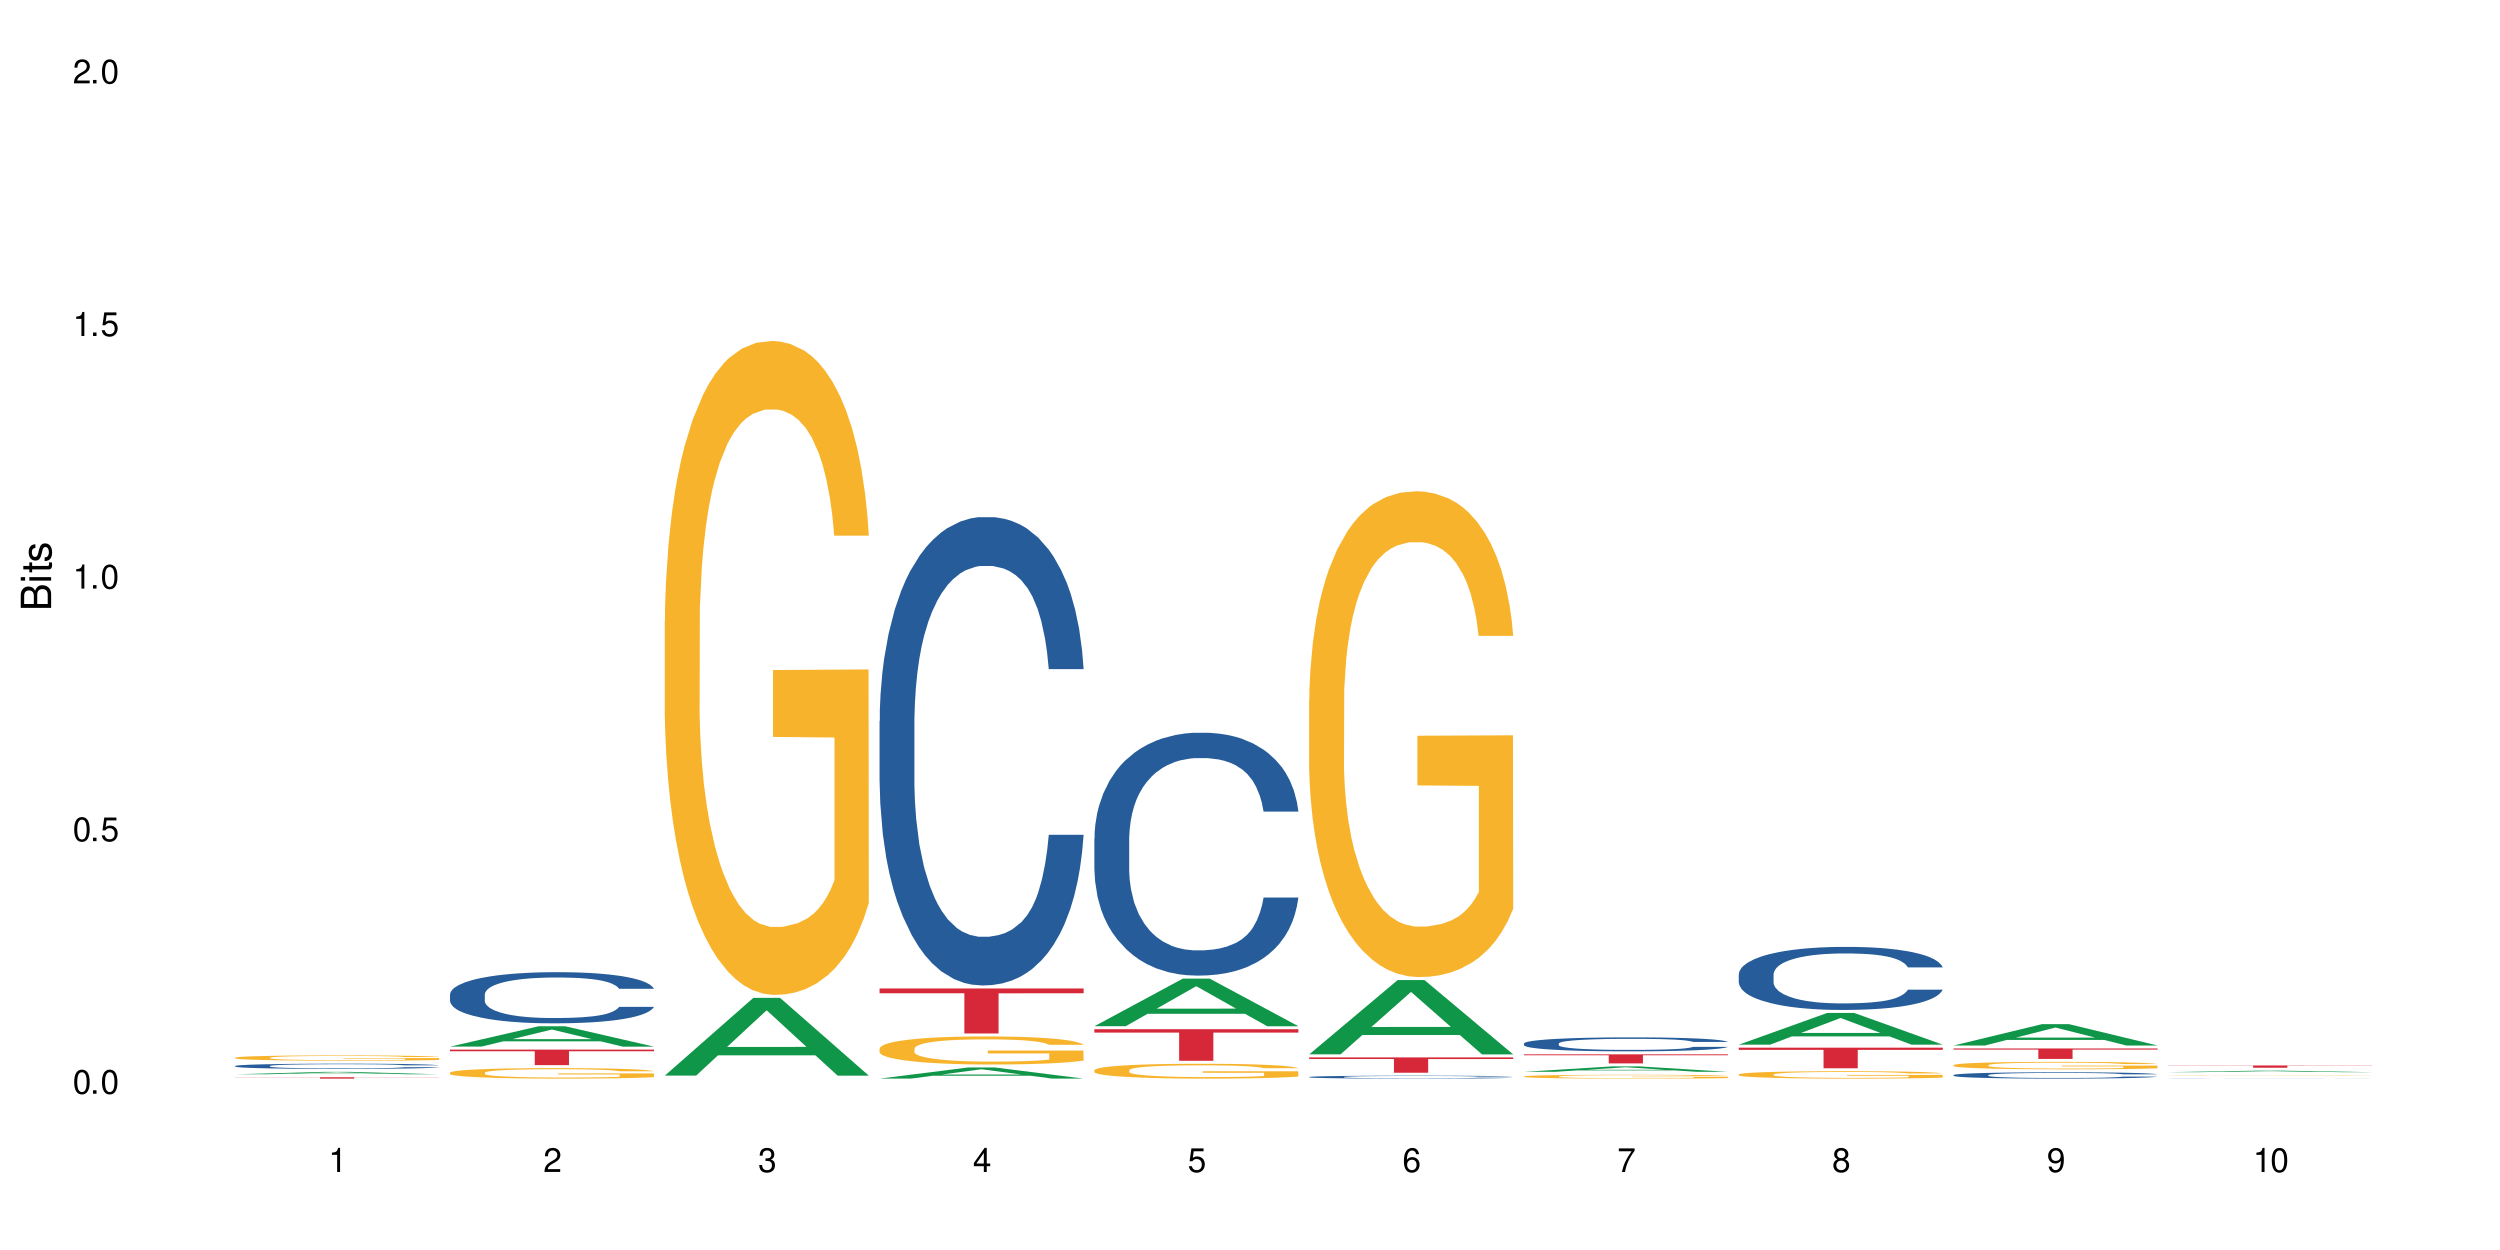 <?xml version="1.0" encoding="UTF-8"?>
<svg xmlns="http://www.w3.org/2000/svg" xmlns:xlink="http://www.w3.org/1999/xlink" width="720" height="360" viewBox="0 0 720 360">
<defs>
<g>
<g id="glyph-0-0">
</g>
<g id="glyph-0-1">
<path d="M 2.641 -6.938 C 2 -6.938 1.422 -6.656 1.078 -6.172 C 0.641 -5.562 0.406 -4.641 0.406 -3.359 C 0.406 -1.016 1.188 0.219 2.641 0.219 C 4.078 0.219 4.859 -1.016 4.859 -3.297 C 4.859 -4.641 4.656 -5.547 4.203 -6.172 C 3.844 -6.656 3.281 -6.938 2.641 -6.938 Z M 2.641 -6.188 C 3.547 -6.188 4 -5.25 4 -3.375 C 4 -1.406 3.562 -0.484 2.625 -0.484 C 1.734 -0.484 1.281 -1.438 1.281 -3.344 C 1.281 -5.25 1.734 -6.188 2.641 -6.188 Z M 2.641 -6.188 "/>
</g>
<g id="glyph-0-2">
<path d="M 1.828 -1 L 0.828 -1 L 0.828 0 L 1.828 0 Z M 1.828 -1 "/>
</g>
<g id="glyph-0-3">
<path d="M 4.562 -6.797 L 1.062 -6.797 L 0.547 -3.094 L 1.328 -3.094 C 1.719 -3.562 2.047 -3.734 2.578 -3.734 C 3.484 -3.734 4.062 -3.109 4.062 -2.094 C 4.062 -1.125 3.484 -0.531 2.578 -0.531 C 1.828 -0.531 1.375 -0.906 1.188 -1.672 L 0.328 -1.672 C 0.453 -1.109 0.547 -0.844 0.75 -0.594 C 1.125 -0.078 1.828 0.219 2.594 0.219 C 3.969 0.219 4.922 -0.781 4.922 -2.219 C 4.922 -3.562 4.031 -4.484 2.719 -4.484 C 2.25 -4.484 1.859 -4.359 1.469 -4.062 L 1.734 -5.969 L 4.562 -5.969 Z M 4.562 -6.797 "/>
</g>
<g id="glyph-0-4">
<path d="M 2.484 -4.938 L 2.484 0 L 3.328 0 L 3.328 -6.938 L 2.766 -6.938 C 2.469 -5.875 2.281 -5.734 0.984 -5.562 L 0.984 -4.938 Z M 2.484 -4.938 "/>
</g>
<g id="glyph-0-5">
<path d="M 4.859 -0.828 L 1.281 -0.828 C 1.359 -1.406 1.672 -1.781 2.5 -2.281 L 3.469 -2.828 C 4.406 -3.344 4.906 -4.062 4.906 -4.906 C 4.906 -5.484 4.672 -6.031 4.266 -6.406 C 3.859 -6.766 3.375 -6.938 2.719 -6.938 C 1.859 -6.938 1.219 -6.625 0.844 -6.031 C 0.609 -5.672 0.5 -5.234 0.484 -4.531 L 1.328 -4.531 C 1.359 -5.016 1.406 -5.281 1.531 -5.516 C 1.75 -5.938 2.188 -6.203 2.703 -6.203 C 3.469 -6.203 4.031 -5.641 4.031 -4.891 C 4.031 -4.344 3.719 -3.859 3.125 -3.516 L 2.234 -3 C 0.812 -2.172 0.406 -1.531 0.328 -0.016 L 4.859 -0.016 Z M 4.859 -0.828 "/>
</g>
<g id="glyph-0-6">
<path d="M 2.125 -3.188 L 2.578 -3.188 C 3.5 -3.188 3.984 -2.766 3.984 -1.922 C 3.984 -1.062 3.469 -0.531 2.594 -0.531 C 1.656 -0.531 1.203 -1 1.156 -2.016 L 0.312 -2.016 C 0.344 -1.453 0.438 -1.094 0.609 -0.781 C 0.953 -0.109 1.625 0.219 2.547 0.219 C 3.953 0.219 4.859 -0.625 4.859 -1.938 C 4.859 -2.828 4.516 -3.297 3.703 -3.594 C 4.344 -3.844 4.656 -4.328 4.656 -5.031 C 4.656 -6.219 3.875 -6.938 2.578 -6.938 C 1.203 -6.938 0.484 -6.172 0.453 -4.703 L 1.297 -4.703 C 1.312 -5.125 1.344 -5.359 1.453 -5.578 C 1.641 -5.969 2.062 -6.203 2.594 -6.203 C 3.344 -6.203 3.797 -5.75 3.797 -5 C 3.797 -4.516 3.609 -4.219 3.25 -4.047 C 3.016 -3.953 2.703 -3.922 2.125 -3.906 Z M 2.125 -3.188 "/>
</g>
<g id="glyph-0-7">
<path d="M 3.141 -1.672 L 3.141 0 L 3.984 0 L 3.984 -1.672 L 4.984 -1.672 L 4.984 -2.438 L 3.984 -2.438 L 3.984 -6.938 L 3.359 -6.938 L 0.266 -2.578 L 0.266 -1.672 Z M 3.141 -2.438 L 1 -2.438 L 3.141 -5.5 Z M 3.141 -2.438 "/>
</g>
<g id="glyph-0-8">
<path d="M 4.781 -5.125 C 4.609 -6.266 3.891 -6.938 2.844 -6.938 C 2.094 -6.938 1.422 -6.578 1.031 -5.953 C 0.594 -5.266 0.406 -4.422 0.406 -3.172 C 0.406 -2 0.578 -1.25 0.984 -0.641 C 1.359 -0.078 1.953 0.219 2.703 0.219 C 3.984 0.219 4.922 -0.75 4.922 -2.094 C 4.922 -3.375 4.062 -4.281 2.844 -4.281 C 2.172 -4.281 1.641 -4.031 1.281 -3.516 C 1.281 -5.234 1.828 -6.188 2.797 -6.188 C 3.391 -6.188 3.797 -5.797 3.938 -5.125 Z M 2.734 -3.531 C 3.547 -3.531 4.062 -2.953 4.062 -2.031 C 4.062 -1.156 3.484 -0.531 2.703 -0.531 C 1.922 -0.531 1.328 -1.188 1.328 -2.078 C 1.328 -2.938 1.906 -3.531 2.734 -3.531 Z M 2.734 -3.531 "/>
</g>
<g id="glyph-0-9">
<path d="M 4.984 -6.797 L 0.438 -6.797 L 0.438 -5.969 L 4.109 -5.969 C 2.5 -3.656 1.828 -2.234 1.328 0 L 2.219 0 C 2.594 -2.172 3.453 -4.047 4.984 -6.094 Z M 4.984 -6.797 "/>
</g>
<g id="glyph-0-10">
<path d="M 3.75 -3.656 C 4.469 -4.094 4.688 -4.438 4.688 -5.078 C 4.688 -6.172 3.844 -6.938 2.641 -6.938 C 1.438 -6.938 0.594 -6.172 0.594 -5.094 C 0.594 -4.438 0.812 -4.094 1.516 -3.656 C 0.734 -3.266 0.359 -2.703 0.359 -1.922 C 0.359 -0.656 1.281 0.219 2.641 0.219 C 3.984 0.219 4.922 -0.656 4.922 -1.922 C 4.922 -2.703 4.531 -3.266 3.75 -3.656 Z M 2.641 -6.188 C 3.359 -6.188 3.812 -5.75 3.812 -5.062 C 3.812 -4.406 3.344 -3.984 2.641 -3.984 C 1.922 -3.984 1.453 -4.406 1.453 -5.078 C 1.453 -5.75 1.922 -6.188 2.641 -6.188 Z M 2.641 -3.266 C 3.484 -3.266 4.062 -2.719 4.062 -1.906 C 4.062 -1.078 3.484 -0.531 2.625 -0.531 C 1.797 -0.531 1.219 -1.094 1.219 -1.906 C 1.219 -2.719 1.781 -3.266 2.641 -3.266 Z M 2.641 -3.266 "/>
</g>
<g id="glyph-0-11">
<path d="M 0.516 -1.578 C 0.672 -0.453 1.406 0.219 2.438 0.219 C 3.188 0.219 3.859 -0.141 4.266 -0.766 C 4.688 -1.453 4.891 -2.297 4.891 -3.547 C 4.891 -4.719 4.703 -5.453 4.312 -6.078 C 3.938 -6.641 3.344 -6.938 2.594 -6.938 C 1.297 -6.938 0.359 -5.969 0.359 -4.625 C 0.359 -3.344 1.234 -2.453 2.453 -2.453 C 3.094 -2.453 3.578 -2.672 4.016 -3.203 C 4 -1.484 3.469 -0.531 2.5 -0.531 C 1.906 -0.531 1.484 -0.906 1.359 -1.578 Z M 2.578 -6.203 C 3.375 -6.203 3.969 -5.531 3.969 -4.641 C 3.969 -3.797 3.391 -3.188 2.547 -3.188 C 1.734 -3.188 1.234 -3.766 1.234 -4.688 C 1.234 -5.562 1.797 -6.203 2.578 -6.203 Z M 2.578 -6.203 "/>
</g>
<g id="glyph-1-0">
</g>
<g id="glyph-1-1">
<path d="M 0 -0.953 L 0 -4.891 C 0 -5.719 -0.234 -6.344 -0.734 -6.797 C -1.188 -7.234 -1.812 -7.469 -2.5 -7.469 C -3.547 -7.469 -4.188 -7 -4.625 -5.875 C -4.984 -6.688 -5.625 -7.094 -6.531 -7.094 C -7.172 -7.094 -7.734 -6.859 -8.141 -6.391 C -8.562 -5.922 -8.75 -5.344 -8.75 -4.5 L -8.75 -0.953 Z M -4.984 -2.062 L -7.766 -2.062 L -7.766 -4.219 C -7.766 -4.844 -7.688 -5.203 -7.453 -5.5 C -7.219 -5.812 -6.859 -5.969 -6.375 -5.969 C -5.891 -5.969 -5.531 -5.812 -5.297 -5.5 C -5.062 -5.203 -4.984 -4.844 -4.984 -4.219 Z M -0.984 -2.062 L -4 -2.062 L -4 -4.781 C -4 -5.766 -3.438 -6.359 -2.484 -6.359 C -1.547 -6.359 -0.984 -5.766 -0.984 -4.781 Z M -0.984 -2.062 "/>
</g>
<g id="glyph-1-2">
<path d="M -6.281 -1.797 L -6.281 -0.797 L 0 -0.797 L 0 -1.797 Z M -8.75 -1.797 L -8.75 -0.797 L -7.484 -0.797 L -7.484 -1.797 Z M -8.75 -1.797 "/>
</g>
<g id="glyph-1-3">
<path d="M -6.281 -3.047 L -6.281 -2.016 L -8.016 -2.016 L -8.016 -1.016 L -6.281 -1.016 L -6.281 -0.172 L -5.469 -0.172 L -5.469 -1.016 L -0.719 -1.016 C -0.078 -1.016 0.281 -1.453 0.281 -2.234 C 0.281 -2.5 0.25 -2.719 0.188 -3.047 L -0.641 -3.047 C -0.609 -2.906 -0.594 -2.766 -0.594 -2.562 C -0.594 -2.141 -0.719 -2.016 -1.156 -2.016 L -5.469 -2.016 L -5.469 -3.047 Z M -6.281 -3.047 "/>
</g>
<g id="glyph-1-4">
<path d="M -4.531 -5.25 C -5.766 -5.25 -6.469 -4.422 -6.469 -2.969 C -6.469 -1.516 -5.719 -0.562 -4.547 -0.562 C -3.562 -0.562 -3.094 -1.062 -2.734 -2.562 L -2.516 -3.484 C -2.344 -4.188 -2.094 -4.469 -1.641 -4.469 C -1.047 -4.469 -0.641 -3.875 -0.641 -3 C -0.641 -2.453 -0.797 -2 -1.062 -1.75 C -1.25 -1.594 -1.422 -1.531 -1.875 -1.469 L -1.875 -0.406 C -0.422 -0.453 0.281 -1.266 0.281 -2.922 C 0.281 -4.5 -0.5 -5.516 -1.719 -5.516 C -2.656 -5.516 -3.172 -4.984 -3.469 -3.734 L -3.703 -2.766 C -3.891 -1.953 -4.156 -1.609 -4.594 -1.609 C -5.188 -1.609 -5.547 -2.125 -5.547 -2.938 C -5.547 -3.75 -5.203 -4.172 -4.531 -4.203 Z M -4.531 -5.25 "/>
</g>
</g>
</defs>
<rect x="-72" y="-36" width="864" height="432" fill="rgb(100%, 100%, 100%)" fill-opacity="1"/>
<path fill-rule="nonzero" fill="rgb(6.275%, 58.824%, 28.235%)" fill-opacity="1" d="M 67.73 309.398 L 67.793 309.398 L 93.223 308.699 L 100.945 308.699 L 126.5 309.398 L 117.52 309.398 L 111.117 309.215 L 83.051 309.215 L 76.773 309.398 L 67.73 309.398 L 85.75 309.141 L 108.543 309.141 L 97.176 308.812 L 96.926 308.812 L 85.688 309.141 L 85.75 309.141 Z M 67.73 309.398 "/>
<path fill-rule="nonzero" fill="rgb(14.51%, 36.078%, 60%)" fill-opacity="1" d="M 67.73 306.992 L 67.801 306.992 L 67.801 306.957 L 68.02 306.906 L 68.52 306.84 L 69.02 306.793 L 70.312 306.715 L 72.102 306.633 L 73.965 306.574 L 75.328 306.539 L 76.547 306.512 L 79.34 306.461 L 81.133 306.434 L 83.066 306.41 L 85.434 306.387 L 87.152 306.371 L 91.023 306.352 L 93.891 306.34 L 96.113 306.336 L 100.914 306.336 L 103.781 306.344 L 105.859 306.348 L 108.152 306.359 L 110.086 306.371 L 113.457 306.402 L 116.465 306.441 L 117.828 306.465 L 119.977 306.508 L 121.625 306.547 L 122.773 306.582 L 124.062 306.633 L 125.207 306.695 L 126.07 306.766 L 126.5 306.824 L 116.465 306.824 L 115.965 306.77 L 115.391 306.727 L 114.316 306.672 L 113.238 306.633 L 111.734 306.59 L 110.375 306.566 L 108.512 306.539 L 106.863 306.523 L 105.141 306.512 L 103.492 306.504 L 100.34 306.492 L 96.684 306.492 L 95.324 306.496 L 92.527 306.508 L 91.023 306.516 L 88.871 306.535 L 87.367 306.555 L 85.578 306.582 L 84.359 306.605 L 82.852 306.641 L 81.777 306.672 L 80.559 306.719 L 79.844 306.754 L 79.199 306.793 L 78.625 306.836 L 78.195 306.887 L 77.906 306.938 L 77.766 306.984 L 77.766 307.199 L 77.906 307.25 L 78.266 307.309 L 79.199 307.391 L 80.559 307.465 L 82.137 307.523 L 83.641 307.562 L 84.5 307.582 L 85.648 307.605 L 87.441 307.633 L 90.02 307.66 L 91.523 307.672 L 93.816 307.684 L 96.184 307.688 L 99.336 307.688 L 102.133 307.684 L 103.996 307.676 L 105.93 307.664 L 108.582 307.641 L 110.23 307.617 L 111.664 307.594 L 112.738 307.566 L 113.457 307.543 L 114.531 307.5 L 115.391 307.453 L 116.035 307.406 L 116.465 307.359 L 126.5 307.359 L 126.07 307.414 L 125.422 307.469 L 124.777 307.508 L 123.777 307.555 L 122.629 307.598 L 120.98 307.648 L 119.617 307.68 L 117.828 307.715 L 116.18 307.738 L 114.387 307.762 L 111.734 307.789 L 110.016 307.805 L 108.152 307.816 L 105.93 307.828 L 103.137 307.836 L 100.125 307.844 L 94.32 307.844 L 92.098 307.836 L 89.16 307.824 L 85.504 307.801 L 82.852 307.773 L 80.773 307.746 L 78.984 307.719 L 76.977 307.684 L 74.395 307.621 L 72.82 307.574 L 71.746 307.535 L 70.527 307.48 L 69.664 307.434 L 68.664 307.355 L 67.945 307.258 L 67.73 307.184 Z M 67.73 306.992 "/>
<path fill-rule="nonzero" fill="rgb(96.863%, 70.196%, 16.863%)" fill-opacity="1" d="M 67.73 304.609 L 67.801 304.605 L 67.801 304.578 L 68.09 304.516 L 68.805 304.43 L 69.738 304.359 L 70.742 304.301 L 71.387 304.273 L 72.461 304.23 L 73.395 304.199 L 75.758 304.137 L 78.77 304.078 L 80.418 304.055 L 82.281 304.031 L 84.93 304.004 L 86.148 303.992 L 89.875 303.973 L 94.105 303.957 L 98.762 303.953 L 100.914 303.953 L 103.852 303.961 L 107.863 303.977 L 110.16 303.988 L 111.949 304.004 L 113.812 304.023 L 116.105 304.051 L 118.258 304.082 L 119.977 304.117 L 121.695 304.16 L 123.129 304.203 L 124.348 304.254 L 125.422 304.312 L 126.07 304.359 L 126.5 304.41 L 116.535 304.41 L 115.965 304.359 L 115.32 304.32 L 114.242 304.277 L 113.168 304.242 L 112.094 304.215 L 110.086 304.18 L 108.367 304.156 L 106.215 304.137 L 104.137 304.125 L 101.773 304.117 L 100.34 304.113 L 96.543 304.113 L 93.102 304.125 L 91.094 304.137 L 89.66 304.145 L 87.656 304.168 L 86.438 304.184 L 85.719 304.195 L 83.57 304.238 L 82.137 304.277 L 81.348 304.305 L 80.344 304.348 L 79.629 304.383 L 78.84 304.441 L 78.41 304.48 L 77.836 304.578 L 77.766 304.828 L 77.98 304.883 L 78.41 304.938 L 78.984 304.988 L 79.844 305.043 L 80.703 305.082 L 82.207 305.137 L 83.496 305.172 L 84.5 305.195 L 86.438 305.234 L 87.227 305.246 L 89.09 305.273 L 91.023 305.293 L 93.387 305.309 L 95.18 305.316 L 98.047 305.324 L 101.703 305.324 L 106 305.316 L 108.727 305.305 L 110.59 305.293 L 111.809 305.285 L 113.312 305.27 L 114.387 305.254 L 115.391 305.238 L 116.609 305.215 L 116.609 304.883 L 98.906 304.879 L 98.906 304.723 L 126.426 304.723 L 126.5 305.27 L 124.992 305.305 L 123.129 305.344 L 121.34 305.371 L 119.477 305.395 L 116.824 305.422 L 114.672 305.438 L 111.375 305.457 L 108.367 305.469 L 105.215 305.477 L 102.418 305.48 L 99.121 305.484 L 96.184 305.48 L 93.031 305.473 L 90.52 305.461 L 85.934 305.43 L 83.066 305.398 L 81.203 305.375 L 79.27 305.348 L 77.336 305.312 L 75.613 305.273 L 74.469 305.246 L 73.32 305.211 L 72.102 305.168 L 70.957 305.121 L 70.098 305.078 L 69.309 305.031 L 68.734 304.984 L 68.16 304.922 L 67.875 304.871 L 67.73 304.828 Z M 67.73 304.609 "/>
<path fill-rule="nonzero" fill="rgb(83.922%, 15.686%, 22.353%)" fill-opacity="1" d="M 67.73 310.25 L 126.5 310.25 L 126.5 310.293 L 102.008 310.293 L 102.008 310.645 L 92.152 310.645 L 92.152 310.293 L 67.73 310.293 Z M 67.73 310.25 "/>
<path fill-rule="nonzero" fill="rgb(6.275%, 58.824%, 28.235%)" fill-opacity="1" d="M 129.594 301.43 L 129.656 301.426 L 155.082 295.574 L 162.805 295.574 L 188.359 301.438 L 179.383 301.438 L 172.977 299.906 L 144.91 299.906 L 138.633 301.43 L 129.594 301.43 L 147.613 299.273 L 170.402 299.266 L 159.039 296.531 L 158.914 296.527 L 158.789 296.543 L 147.547 299.266 L 147.613 299.273 Z M 129.594 301.43 "/>
<path fill-rule="nonzero" fill="rgb(14.51%, 36.078%, 60%)" fill-opacity="1" d="M 129.594 286.402 L 129.664 286.391 L 129.664 286.066 L 129.879 285.555 L 130.379 284.91 L 130.883 284.465 L 132.172 283.672 L 133.965 282.906 L 135.828 282.312 L 137.188 281.965 L 138.406 281.695 L 141.203 281.195 L 142.992 280.941 L 144.93 280.711 L 147.293 280.484 L 149.016 280.348 L 152.883 280.133 L 155.75 280.039 L 157.973 280 L 162.773 280 L 165.641 280.051 L 167.719 280.121 L 170.012 280.227 L 171.949 280.348 L 175.316 280.645 L 178.324 281.02 L 179.688 281.234 L 181.836 281.652 L 183.484 282.059 L 184.633 282.406 L 185.922 282.906 L 187.07 283.512 L 187.93 284.195 L 188.359 284.777 L 178.324 284.777 L 177.824 284.238 L 177.25 283.82 L 176.176 283.27 L 175.102 282.879 L 173.598 282.488 L 172.234 282.23 L 170.371 281.977 L 168.723 281.816 L 167.004 281.695 L 165.355 281.613 L 162.199 281.531 L 158.547 281.531 L 157.184 281.559 L 154.391 281.668 L 152.883 281.762 L 150.734 281.949 L 149.23 282.125 L 147.438 282.395 L 146.219 282.621 L 144.715 282.973 L 143.641 283.281 L 142.422 283.727 L 141.703 284.062 L 141.059 284.438 L 140.484 284.883 L 140.055 285.355 L 139.77 285.852 L 139.625 286.336 L 139.625 288.422 L 139.77 288.906 L 140.129 289.473 L 141.059 290.293 L 142.422 291.008 L 143.996 291.57 L 145.504 291.977 L 146.363 292.164 L 147.508 292.379 L 149.301 292.648 L 151.879 292.918 L 153.387 293.023 L 155.68 293.133 L 158.043 293.188 L 161.199 293.188 L 163.992 293.133 L 165.855 293.066 L 167.789 292.957 L 170.441 292.73 L 172.09 292.512 L 173.523 292.258 L 174.598 292.004 L 175.316 291.785 L 176.391 291.371 L 177.25 290.914 L 177.895 290.441 L 178.324 289.984 L 188.359 289.984 L 187.93 290.523 L 187.285 291.047 L 186.641 291.438 L 185.637 291.906 L 184.488 292.324 L 182.84 292.797 L 181.48 293.105 L 179.688 293.441 L 178.039 293.699 L 176.246 293.926 L 173.598 294.195 L 171.875 294.332 L 170.012 294.453 L 167.789 294.559 L 164.996 294.652 L 161.984 294.707 L 159.191 294.719 L 156.18 294.695 L 153.957 294.641 L 151.02 294.52 L 147.367 294.277 L 144.715 294.02 L 142.637 293.766 L 140.844 293.496 L 138.836 293.133 L 136.258 292.539 L 134.68 292.082 L 133.605 291.707 L 132.387 291.18 L 131.527 290.711 L 130.523 289.957 L 129.809 289 L 129.594 288.262 Z M 129.594 286.402 "/>
<path fill-rule="nonzero" fill="rgb(96.863%, 70.196%, 16.863%)" fill-opacity="1" d="M 129.594 308.914 L 129.664 308.91 L 129.664 308.855 L 129.949 308.73 L 130.668 308.559 L 131.598 308.418 L 132.602 308.309 L 133.246 308.25 L 134.32 308.168 L 135.254 308.105 L 137.617 307.984 L 140.629 307.867 L 142.277 307.816 L 144.141 307.77 L 146.793 307.719 L 148.012 307.699 L 151.738 307.652 L 155.965 307.625 L 160.625 307.617 L 162.773 307.621 L 165.711 307.633 L 169.727 307.664 L 172.02 307.691 L 173.812 307.719 L 175.676 307.754 L 177.969 307.809 L 180.117 307.875 L 181.836 307.941 L 183.559 308.023 L 184.992 308.113 L 186.211 308.211 L 187.285 308.324 L 187.93 308.422 L 188.359 308.52 L 178.398 308.52 L 177.824 308.422 L 177.18 308.348 L 176.105 308.258 L 175.031 308.191 L 173.953 308.137 L 171.949 308.066 L 170.227 308.023 L 168.078 307.984 L 166 307.957 L 163.633 307.941 L 162.199 307.938 L 158.402 307.938 L 154.961 307.957 L 152.957 307.977 L 151.523 308 L 149.516 308.039 L 148.297 308.074 L 147.582 308.098 L 145.43 308.184 L 143.996 308.258 L 143.207 308.312 L 142.207 308.395 L 141.488 308.469 L 140.699 308.578 L 140.27 308.664 L 139.695 308.852 L 139.625 309.348 L 139.84 309.453 L 140.27 309.566 L 140.844 309.664 L 141.703 309.77 L 142.562 309.852 L 144.07 309.957 L 145.359 310.031 L 146.363 310.078 L 148.297 310.152 L 149.086 310.176 L 150.949 310.227 L 152.883 310.266 L 155.25 310.297 L 157.039 310.312 L 159.906 310.328 L 163.562 310.328 L 167.863 310.312 L 170.586 310.289 L 172.449 310.266 L 173.668 310.25 L 175.172 310.219 L 176.246 310.191 L 177.25 310.16 L 178.469 310.113 L 178.469 309.453 L 160.766 309.449 L 160.766 309.141 L 188.289 309.137 L 188.359 310.219 L 186.855 310.293 L 184.992 310.363 L 183.199 310.418 L 181.336 310.465 L 178.684 310.52 L 176.535 310.551 L 173.238 310.59 L 170.227 310.617 L 167.074 310.633 L 164.277 310.641 L 160.984 310.645 L 158.043 310.637 L 154.891 310.621 L 152.383 310.598 L 150.09 310.57 L 147.797 310.535 L 144.93 310.477 L 143.066 310.43 L 141.129 310.371 L 139.195 310.305 L 137.477 310.23 L 136.328 310.172 L 135.184 310.105 L 133.965 310.023 L 132.816 309.926 L 131.957 309.844 L 131.168 309.746 L 130.594 309.652 L 130.023 309.531 L 129.734 309.43 L 129.594 309.344 Z M 129.594 308.914 "/>
<path fill-rule="nonzero" fill="rgb(83.922%, 15.686%, 22.353%)" fill-opacity="1" d="M 129.594 302.289 L 188.359 302.289 L 188.359 302.77 L 163.867 302.773 L 163.867 306.766 L 154.012 306.766 L 154.012 302.777 L 153.871 302.77 L 129.594 302.77 Z M 129.594 302.289 "/>
<path fill-rule="nonzero" fill="rgb(6.275%, 58.824%, 28.235%)" fill-opacity="1" d="M 191.453 309.77 L 191.516 309.746 L 216.945 287.395 L 224.668 287.395 L 250.219 309.789 L 241.242 309.789 L 234.84 303.945 L 206.773 303.945 L 200.492 309.77 L 191.453 309.77 L 209.473 301.523 L 232.266 301.504 L 220.898 291.051 L 220.773 291.031 L 220.648 291.094 L 209.41 301.504 L 209.473 301.523 Z M 191.453 309.77 "/>
<path fill-rule="nonzero" fill="rgb(96.863%, 70.196%, 16.863%)" fill-opacity="1" d="M 191.453 178.863 L 191.523 178.691 L 191.523 175.25 L 191.812 167.512 L 192.527 156.848 L 193.461 148.074 L 194.461 141.195 L 195.109 137.582 L 196.184 132.422 L 197.113 128.637 L 199.48 120.898 L 202.488 113.672 L 204.137 110.578 L 206 107.652 L 208.652 104.387 L 209.871 103.18 L 213.598 100.43 L 217.828 98.707 L 222.484 98.191 L 224.637 98.363 L 227.574 99.055 L 231.586 100.945 L 233.879 102.664 L 235.672 104.387 L 237.535 106.621 L 239.828 110.062 L 241.98 114.191 L 243.699 118.316 L 245.418 123.477 L 246.852 128.98 L 248.07 135.004 L 249.145 142.227 L 249.789 148.246 L 250.219 154.266 L 240.258 154.266 L 239.684 148.246 L 239.039 143.602 L 237.965 137.926 L 236.891 133.797 L 235.816 130.531 L 233.809 126.059 L 232.09 123.305 L 229.938 120.898 L 227.859 119.352 L 225.496 118.316 L 224.062 117.973 L 220.262 117.973 L 216.824 119.176 L 214.816 120.555 L 213.383 121.93 L 211.375 124.512 L 210.156 126.574 L 209.441 127.949 L 207.293 133.281 L 205.859 138.098 L 205.07 141.367 L 204.066 146.527 L 203.348 151.172 L 202.562 158.051 L 202.133 163.211 L 201.559 174.906 L 201.484 205.867 L 201.703 212.406 L 202.133 219.457 L 202.703 225.648 L 203.566 232.188 L 204.426 237.176 L 205.93 243.883 L 207.219 248.355 L 208.223 251.277 L 210.156 255.922 L 210.945 257.473 L 212.809 260.566 L 214.746 262.977 L 217.109 265.039 L 218.902 266.07 L 221.77 266.93 L 225.422 266.93 L 229.723 265.898 L 232.445 264.523 L 234.309 263.148 L 235.527 261.941 L 237.035 260.051 L 238.109 258.332 L 239.113 256.438 L 240.332 253.516 L 240.332 212.406 L 222.629 212.234 L 222.629 192.969 L 250.148 192.797 L 250.219 260.051 L 248.715 264.695 L 246.852 269.168 L 245.059 272.605 L 243.195 275.531 L 240.547 278.801 L 238.395 280.863 L 235.098 283.273 L 232.09 284.82 L 228.934 285.852 L 226.141 286.367 L 222.844 286.539 L 219.906 286.195 L 216.75 285.164 L 214.242 283.789 L 211.949 282.066 L 209.656 279.832 L 206.789 276.219 L 204.926 273.297 L 202.992 269.684 L 201.055 265.383 L 199.336 260.738 L 198.191 257.125 L 197.043 253 L 195.824 247.84 L 194.68 241.988 L 193.816 236.656 L 193.031 230.637 L 192.457 224.961 L 191.883 217.223 L 191.598 211.027 L 191.453 205.695 Z M 191.453 178.863 "/>
<path fill-rule="nonzero" fill="rgb(6.275%, 58.824%, 28.235%)" fill-opacity="1" d="M 253.312 310.641 L 253.375 310.637 L 278.805 307.434 L 286.527 307.434 L 312.082 310.645 L 303.102 310.645 L 296.699 309.805 L 268.633 309.805 L 262.355 310.641 L 253.312 310.641 L 271.332 309.457 L 294.125 309.457 L 282.762 307.957 L 282.633 307.953 L 282.508 307.965 L 271.27 309.457 L 271.332 309.457 Z M 253.312 310.641 "/>
<path fill-rule="nonzero" fill="rgb(14.51%, 36.078%, 60%)" fill-opacity="1" d="M 253.312 207.633 L 253.387 207.508 L 253.387 204.551 L 253.602 199.863 L 254.102 193.945 L 254.605 189.879 L 255.895 182.605 L 257.684 175.578 L 259.547 170.152 L 260.91 166.949 L 262.129 164.48 L 264.922 159.922 L 266.715 157.578 L 268.652 155.48 L 271.016 153.387 L 272.734 152.152 L 276.605 150.18 L 279.473 149.316 L 281.695 148.949 L 286.496 148.949 L 289.363 149.441 L 291.441 150.059 L 293.734 151.043 L 295.668 152.152 L 299.039 154.867 L 302.047 158.316 L 303.41 160.289 L 305.559 164.113 L 307.207 167.809 L 308.355 171.016 L 309.645 175.578 L 310.793 181.125 L 311.652 187.414 L 312.082 192.715 L 302.047 192.715 L 301.547 187.781 L 300.973 183.961 L 299.898 178.906 L 298.824 175.332 L 297.316 171.754 L 295.957 169.414 L 294.094 167.07 L 292.445 165.59 L 290.723 164.48 L 289.074 163.742 L 285.922 163.004 L 282.266 163.004 L 280.906 163.25 L 278.109 164.234 L 276.605 165.098 L 274.457 166.824 L 272.949 168.426 L 271.16 170.891 L 269.941 172.988 L 268.434 176.195 L 267.359 179.031 L 266.141 183.098 L 265.426 186.18 L 264.781 189.633 L 264.207 193.699 L 263.777 198.016 L 263.492 202.578 L 263.348 207.016 L 263.348 226.125 L 263.492 230.562 L 263.848 235.742 L 264.781 243.262 L 266.141 249.797 L 267.719 254.973 L 269.223 258.672 L 270.082 260.398 L 271.23 262.371 L 273.023 264.836 L 275.602 267.301 L 277.105 268.289 L 279.402 269.273 L 281.766 269.77 L 284.918 269.77 L 287.715 269.273 L 289.578 268.66 L 291.512 267.672 L 294.164 265.578 L 295.812 263.605 L 297.246 261.262 L 298.32 258.918 L 299.039 256.945 L 300.113 253.125 L 300.973 248.934 L 301.617 244.617 L 302.047 240.426 L 312.082 240.426 L 311.652 245.355 L 311.008 250.164 L 310.363 253.742 L 309.359 258.055 L 308.211 261.879 L 306.562 266.191 L 305.203 269.027 L 303.41 272.109 L 301.762 274.453 L 299.969 276.547 L 297.316 279.016 L 295.598 280.246 L 293.734 281.355 L 291.512 282.344 L 288.719 283.207 L 285.707 283.699 L 282.914 283.824 L 279.902 283.574 L 277.68 283.082 L 274.742 281.973 L 271.086 279.754 L 268.434 277.41 L 266.355 275.07 L 264.566 272.605 L 262.559 269.273 L 259.98 263.852 L 258.402 259.66 L 257.328 256.207 L 256.109 251.398 L 255.25 247.082 L 254.246 240.18 L 253.527 231.426 L 253.312 224.645 Z M 253.312 207.633 "/>
<path fill-rule="nonzero" fill="rgb(96.863%, 70.196%, 16.863%)" fill-opacity="1" d="M 253.312 301.957 L 253.387 301.949 L 253.387 301.801 L 253.672 301.469 L 254.387 301.012 L 255.32 300.633 L 256.324 300.34 L 256.969 300.184 L 258.043 299.961 L 258.977 299.801 L 261.34 299.469 L 264.352 299.156 L 266 299.023 L 267.863 298.898 L 270.516 298.758 L 271.73 298.707 L 275.461 298.59 L 279.688 298.516 L 284.348 298.492 L 286.496 298.5 L 289.434 298.531 L 293.449 298.609 L 295.742 298.684 L 297.531 298.758 L 299.395 298.855 L 301.691 299.004 L 303.84 299.18 L 305.559 299.355 L 307.281 299.578 L 308.715 299.812 L 309.93 300.074 L 311.008 300.383 L 311.652 300.641 L 312.082 300.898 L 302.121 300.898 L 301.547 300.641 L 300.902 300.441 L 299.824 300.199 L 298.75 300.02 L 297.676 299.883 L 295.668 299.688 L 293.949 299.57 L 291.801 299.469 L 289.723 299.402 L 287.355 299.355 L 285.922 299.34 L 282.125 299.34 L 278.684 299.395 L 276.676 299.453 L 275.242 299.512 L 273.238 299.621 L 272.02 299.711 L 271.301 299.77 L 269.152 300 L 267.719 300.207 L 266.93 300.348 L 265.926 300.566 L 265.211 300.766 L 264.422 301.062 L 263.992 301.285 L 263.418 301.785 L 263.348 303.117 L 263.562 303.395 L 263.992 303.699 L 264.566 303.965 L 265.426 304.246 L 266.285 304.461 L 267.789 304.746 L 269.082 304.941 L 270.082 305.066 L 272.02 305.266 L 272.809 305.332 L 274.672 305.465 L 276.605 305.566 L 278.973 305.656 L 280.762 305.699 L 283.629 305.738 L 287.285 305.738 L 291.586 305.691 L 294.309 305.633 L 296.172 305.574 L 297.391 305.523 L 298.895 305.441 L 299.969 305.367 L 300.973 305.285 L 302.191 305.16 L 302.191 303.395 L 284.488 303.391 L 284.488 302.562 L 312.008 302.555 L 312.082 305.441 L 310.578 305.641 L 308.715 305.832 L 306.922 305.98 L 305.059 306.105 L 302.406 306.246 L 300.258 306.336 L 296.961 306.438 L 293.949 306.504 L 290.797 306.551 L 288 306.57 L 284.703 306.578 L 281.766 306.566 L 278.613 306.52 L 276.105 306.461 L 273.812 306.387 L 271.516 306.293 L 268.652 306.137 L 266.789 306.012 L 264.852 305.855 L 262.918 305.672 L 261.195 305.473 L 260.051 305.316 L 258.902 305.141 L 257.684 304.918 L 256.539 304.668 L 255.68 304.438 L 254.891 304.18 L 254.316 303.934 L 253.742 303.602 L 253.457 303.336 L 253.312 303.109 Z M 253.312 301.957 "/>
<path fill-rule="nonzero" fill="rgb(83.922%, 15.686%, 22.353%)" fill-opacity="1" d="M 253.312 284.676 L 312.082 284.676 L 312.082 286.062 L 287.59 286.074 L 287.59 297.641 L 277.734 297.641 L 277.734 286.086 L 277.594 286.062 L 253.312 286.062 Z M 253.312 284.676 "/>
<path fill-rule="nonzero" fill="rgb(6.275%, 58.824%, 28.235%)" fill-opacity="1" d="M 315.176 295.547 L 315.238 295.535 L 340.664 281.836 L 348.387 281.836 L 373.941 295.562 L 364.965 295.562 L 358.559 291.977 L 330.496 291.977 L 324.215 295.547 L 315.176 295.547 L 333.195 290.496 L 355.984 290.484 L 344.621 284.078 L 344.496 284.062 L 344.371 284.102 L 333.133 290.484 L 333.195 290.496 Z M 315.176 295.547 "/>
<path fill-rule="nonzero" fill="rgb(14.51%, 36.078%, 60%)" fill-opacity="1" d="M 315.176 241.477 L 315.246 241.41 L 315.246 239.879 L 315.461 237.449 L 315.961 234.379 L 316.465 232.27 L 317.754 228.5 L 319.547 224.855 L 321.41 222.043 L 322.77 220.379 L 323.988 219.102 L 326.785 216.738 L 328.578 215.523 L 330.512 214.434 L 332.875 213.348 L 334.598 212.711 L 338.465 211.688 L 341.332 211.238 L 343.555 211.047 L 348.355 211.047 L 351.223 211.305 L 353.301 211.621 L 355.594 212.133 L 357.531 212.711 L 360.898 214.117 L 363.91 215.906 L 365.27 216.93 L 367.422 218.91 L 369.07 220.828 L 370.215 222.488 L 371.504 224.855 L 372.652 227.73 L 373.512 230.992 L 373.941 233.742 L 363.91 233.742 L 363.406 231.184 L 362.832 229.203 L 361.758 226.582 L 360.684 224.727 L 359.18 222.875 L 357.816 221.66 L 355.953 220.445 L 354.305 219.676 L 352.586 219.102 L 350.938 218.719 L 347.785 218.336 L 344.129 218.336 L 342.766 218.461 L 339.973 218.973 L 338.465 219.422 L 336.316 220.316 L 334.812 221.148 L 333.02 222.426 L 331.801 223.512 L 330.297 225.176 L 329.223 226.645 L 328.004 228.754 L 327.285 230.352 L 326.641 232.145 L 326.066 234.254 L 325.637 236.488 L 325.352 238.855 L 325.207 241.156 L 325.207 251.062 L 325.352 253.367 L 325.711 256.051 L 326.641 259.949 L 328.004 263.336 L 329.578 266.023 L 331.086 267.941 L 331.945 268.836 L 333.09 269.859 L 334.883 271.137 L 337.465 272.414 L 338.969 272.926 L 341.262 273.438 L 343.625 273.695 L 346.781 273.695 L 349.574 273.438 L 351.438 273.117 L 353.375 272.605 L 356.023 271.52 L 357.672 270.496 L 359.105 269.281 L 360.184 268.066 L 360.898 267.047 L 361.973 265.062 L 362.832 262.891 L 363.48 260.652 L 363.91 258.48 L 373.941 258.48 L 373.512 261.035 L 372.867 263.531 L 372.223 265.383 L 371.219 267.621 L 370.07 269.602 L 368.422 271.84 L 367.062 273.309 L 365.27 274.906 L 363.621 276.121 L 361.832 277.211 L 359.18 278.488 L 357.457 279.129 L 355.594 279.703 L 353.375 280.215 L 350.578 280.66 L 347.57 280.918 L 344.773 280.98 L 341.762 280.852 L 339.543 280.598 L 336.602 280.023 L 332.949 278.871 L 330.297 277.656 L 328.219 276.441 L 326.426 275.164 L 324.418 273.438 L 321.84 270.625 L 320.262 268.453 L 319.188 266.66 L 317.969 264.168 L 317.109 261.93 L 316.105 258.352 L 315.391 253.812 L 315.176 250.297 Z M 315.176 241.477 "/>
<path fill-rule="nonzero" fill="rgb(96.863%, 70.196%, 16.863%)" fill-opacity="1" d="M 315.176 308.199 L 315.246 308.195 L 315.246 308.117 L 315.531 307.941 L 316.25 307.699 L 317.18 307.5 L 318.184 307.344 L 318.828 307.262 L 319.906 307.145 L 320.836 307.059 L 323.203 306.883 L 326.211 306.719 L 327.859 306.648 L 329.723 306.582 L 332.375 306.508 L 333.594 306.48 L 337.32 306.418 L 341.547 306.379 L 346.207 306.367 L 348.355 306.371 L 351.297 306.387 L 355.309 306.43 L 357.602 306.469 L 359.395 306.508 L 361.258 306.559 L 363.551 306.637 L 365.699 306.73 L 367.422 306.824 L 369.141 306.941 L 370.574 307.066 L 371.793 307.203 L 372.867 307.367 L 373.512 307.504 L 373.941 307.641 L 363.98 307.641 L 363.406 307.504 L 362.762 307.398 L 361.688 307.27 L 360.613 307.176 L 359.535 307.102 L 357.531 307 L 355.809 306.938 L 353.66 306.883 L 351.582 306.848 L 349.215 306.824 L 347.785 306.816 L 343.984 306.816 L 340.547 306.844 L 338.539 306.875 L 337.105 306.906 L 335.098 306.965 L 333.879 307.012 L 333.164 307.043 L 331.012 307.164 L 329.578 307.273 L 328.793 307.348 L 327.789 307.465 L 327.07 307.57 L 326.281 307.727 L 325.852 307.844 L 325.281 308.109 L 325.207 308.812 L 325.422 308.961 L 325.852 309.121 L 326.426 309.262 L 327.285 309.41 L 328.145 309.523 L 329.652 309.676 L 330.941 309.777 L 331.945 309.844 L 333.879 309.949 L 334.668 309.984 L 336.531 310.055 L 338.465 310.109 L 340.832 310.156 L 342.625 310.18 L 345.488 310.199 L 349.145 310.199 L 353.445 310.176 L 356.168 310.145 L 358.031 310.113 L 359.25 310.086 L 360.754 310.043 L 361.832 310.004 L 362.832 309.961 L 364.051 309.895 L 364.051 308.961 L 346.352 308.957 L 346.352 308.52 L 373.871 308.516 L 373.941 310.043 L 372.438 310.148 L 370.574 310.25 L 368.781 310.328 L 366.918 310.395 L 364.266 310.469 L 362.117 310.516 L 358.82 310.57 L 355.809 310.605 L 352.656 310.629 L 349.863 310.641 L 346.566 310.645 L 343.625 310.637 L 340.473 310.613 L 337.965 310.582 L 335.672 310.543 L 333.379 310.492 L 330.512 310.41 L 328.648 310.344 L 326.715 310.262 L 324.777 310.164 L 323.059 310.059 L 321.91 309.977 L 320.766 309.883 L 319.547 309.766 L 318.398 309.633 L 317.539 309.512 L 316.75 309.375 L 316.18 309.246 L 315.605 309.07 L 315.316 308.93 L 315.176 308.809 Z M 315.176 308.199 "/>
<path fill-rule="nonzero" fill="rgb(83.922%, 15.686%, 22.353%)" fill-opacity="1" d="M 315.176 296.414 L 373.941 296.414 L 373.941 297.387 L 349.449 297.398 L 349.449 305.516 L 339.594 305.516 L 339.594 297.406 L 339.453 297.387 L 315.176 297.387 Z M 315.176 296.414 "/>
<path fill-rule="nonzero" fill="rgb(6.275%, 58.824%, 28.235%)" fill-opacity="1" d="M 377.035 303.652 L 377.098 303.633 L 402.527 282.254 L 410.25 282.254 L 435.805 303.672 L 426.824 303.672 L 420.422 298.082 L 392.355 298.082 L 386.078 303.652 L 377.035 303.652 L 395.055 295.77 L 417.848 295.75 L 406.48 285.754 L 406.355 285.734 L 406.23 285.793 L 394.992 295.75 L 395.055 295.77 Z M 377.035 303.652 "/>
<path fill-rule="nonzero" fill="rgb(14.51%, 36.078%, 60%)" fill-opacity="1" d="M 377.035 310.164 L 377.105 310.164 L 377.105 310.145 L 377.32 310.117 L 377.824 310.078 L 378.324 310.055 L 379.617 310.008 L 381.406 309.965 L 383.27 309.93 L 384.633 309.91 L 385.852 309.895 L 388.645 309.863 L 390.438 309.852 L 392.371 309.836 L 394.738 309.824 L 396.457 309.816 L 400.328 309.805 L 403.195 309.797 L 410.219 309.797 L 413.086 309.801 L 415.164 309.805 L 417.457 309.809 L 419.391 309.816 L 422.758 309.832 L 425.77 309.855 L 427.133 309.867 L 429.281 309.891 L 430.93 309.914 L 432.078 309.934 L 433.367 309.965 L 434.512 310 L 435.375 310.039 L 435.805 310.07 L 425.77 310.07 L 425.27 310.039 L 424.695 310.016 L 423.621 309.984 L 422.543 309.961 L 421.039 309.938 L 419.68 309.926 L 417.816 309.91 L 416.168 309.902 L 414.445 309.895 L 412.797 309.891 L 409.645 309.883 L 405.988 309.883 L 404.629 309.887 L 401.832 309.891 L 400.328 309.898 L 398.176 309.91 L 396.672 309.918 L 394.879 309.934 L 393.664 309.945 L 392.156 309.969 L 391.082 309.984 L 389.863 310.012 L 389.148 310.031 L 388.504 310.051 L 387.93 310.078 L 387.5 310.105 L 387.211 310.133 L 387.07 310.16 L 387.07 310.281 L 387.211 310.309 L 387.57 310.34 L 388.504 310.387 L 389.863 310.43 L 391.441 310.461 L 392.945 310.484 L 393.805 310.496 L 394.953 310.508 L 396.742 310.523 L 399.324 310.539 L 400.828 310.547 L 403.121 310.551 L 405.488 310.555 L 408.641 310.555 L 411.438 310.551 L 413.301 310.547 L 415.234 310.543 L 417.887 310.527 L 419.535 310.516 L 420.969 310.5 L 422.043 310.488 L 422.758 310.473 L 423.836 310.449 L 424.695 310.426 L 425.34 310.398 L 425.77 310.371 L 435.805 310.371 L 435.375 310.402 L 434.727 310.434 L 434.082 310.453 L 433.078 310.48 L 431.934 310.504 L 430.285 310.531 L 428.922 310.551 L 427.133 310.57 L 425.484 310.586 L 423.691 310.598 L 421.039 310.613 L 419.32 310.621 L 417.457 310.629 L 415.234 310.633 L 412.438 310.641 L 409.43 310.641 L 406.633 310.645 L 403.625 310.641 L 401.402 310.637 L 398.465 310.633 L 394.809 310.617 L 392.156 310.602 L 390.078 310.59 L 388.289 310.574 L 386.281 310.551 L 383.699 310.52 L 382.125 310.492 L 381.047 310.469 L 379.832 310.441 L 378.969 310.414 L 377.969 310.367 L 377.25 310.312 L 377.035 310.273 Z M 377.035 310.164 "/>
<path fill-rule="nonzero" fill="rgb(96.863%, 70.196%, 16.863%)" fill-opacity="1" d="M 377.035 201.41 L 377.105 201.281 L 377.105 198.727 L 377.395 192.977 L 378.109 185.055 L 379.043 178.539 L 380.047 173.426 L 380.691 170.742 L 381.766 166.91 L 382.695 164.098 L 385.062 158.348 L 388.07 152.984 L 389.719 150.684 L 391.582 148.512 L 394.234 146.082 L 395.453 145.188 L 399.18 143.145 L 403.41 141.867 L 408.066 141.48 L 410.219 141.609 L 413.156 142.121 L 417.168 143.527 L 419.461 144.805 L 421.254 146.082 L 423.117 147.742 L 425.41 150.301 L 427.562 153.367 L 429.281 156.434 L 431 160.266 L 432.434 164.355 L 433.652 168.828 L 434.727 174.195 L 435.375 178.668 L 435.805 183.137 L 425.84 183.137 L 425.27 178.668 L 424.621 175.215 L 423.547 171 L 422.473 167.934 L 421.398 165.504 L 419.391 162.184 L 417.672 160.137 L 415.52 158.348 L 413.441 157.199 L 411.078 156.434 L 409.645 156.176 L 405.848 156.176 L 402.406 157.07 L 400.398 158.094 L 398.965 159.117 L 396.961 161.031 L 395.742 162.566 L 395.023 163.59 L 392.875 167.551 L 391.441 171.129 L 390.652 173.555 L 389.648 177.387 L 388.934 180.84 L 388.145 185.949 L 387.715 189.781 L 387.141 198.473 L 387.07 221.473 L 387.285 226.328 L 387.715 231.566 L 388.289 236.168 L 389.148 241.023 L 390.008 244.727 L 391.512 249.711 L 392.801 253.035 L 393.805 255.207 L 395.742 258.656 L 396.527 259.805 L 398.391 262.105 L 400.328 263.895 L 402.691 265.43 L 404.484 266.195 L 407.352 266.832 L 411.008 266.832 L 415.305 266.066 L 418.031 265.047 L 419.895 264.023 L 421.109 263.129 L 422.617 261.723 L 423.691 260.445 L 424.695 259.039 L 425.914 256.867 L 425.914 226.328 L 408.211 226.199 L 408.211 211.891 L 435.73 211.762 L 435.805 261.723 L 434.297 265.172 L 432.434 268.496 L 430.645 271.051 L 428.781 273.223 L 426.129 275.652 L 423.977 277.184 L 420.68 278.973 L 417.672 280.121 L 414.52 280.891 L 411.723 281.273 L 408.426 281.402 L 405.488 281.145 L 402.336 280.379 L 399.824 279.355 L 397.531 278.078 L 395.238 276.418 L 392.371 273.734 L 390.508 271.562 L 388.574 268.879 L 386.641 265.684 L 384.918 262.234 L 383.773 259.551 L 382.625 256.484 L 381.406 252.648 L 380.262 248.305 L 379.398 244.344 L 378.613 239.871 L 378.039 235.656 L 377.465 229.906 L 377.18 225.305 L 377.035 221.344 Z M 377.035 201.41 "/>
<path fill-rule="nonzero" fill="rgb(83.922%, 15.686%, 22.353%)" fill-opacity="1" d="M 377.035 304.527 L 435.805 304.527 L 435.805 305 L 411.312 305.004 L 411.312 308.941 L 401.457 308.941 L 401.457 305.008 L 401.312 305 L 377.035 305 Z M 377.035 304.527 "/>
<path fill-rule="nonzero" fill="rgb(6.275%, 58.824%, 28.235%)" fill-opacity="1" d="M 438.895 308.68 L 438.957 308.68 L 464.387 307.117 L 472.109 307.117 L 497.664 308.684 L 488.688 308.684 L 482.281 308.273 L 454.215 308.273 L 447.938 308.68 L 438.895 308.68 L 456.914 308.105 L 479.707 308.105 L 468.344 307.375 L 468.219 307.371 L 468.09 307.375 L 456.852 308.105 L 456.914 308.105 Z M 438.895 308.68 "/>
<path fill-rule="nonzero" fill="rgb(14.51%, 36.078%, 60%)" fill-opacity="1" d="M 438.895 300.516 L 438.969 300.512 L 438.969 300.426 L 439.184 300.285 L 439.684 300.109 L 440.188 299.988 L 441.477 299.77 L 443.27 299.562 L 445.133 299.398 L 446.492 299.305 L 447.711 299.23 L 450.508 299.094 L 452.297 299.023 L 454.234 298.961 L 456.598 298.898 L 458.316 298.863 L 462.188 298.805 L 465.055 298.777 L 467.277 298.766 L 472.078 298.766 L 474.945 298.781 L 477.023 298.801 L 479.316 298.828 L 481.254 298.863 L 484.621 298.945 L 487.629 299.047 L 488.992 299.105 L 491.141 299.219 L 492.789 299.328 L 493.938 299.426 L 495.227 299.562 L 496.375 299.727 L 497.234 299.914 L 497.664 300.07 L 487.629 300.07 L 487.129 299.926 L 486.555 299.812 L 485.48 299.66 L 484.406 299.555 L 482.898 299.445 L 481.539 299.379 L 479.676 299.309 L 478.027 299.262 L 476.309 299.23 L 474.66 299.207 L 471.504 299.188 L 467.852 299.188 L 466.488 299.195 L 463.691 299.223 L 462.188 299.25 L 460.039 299.301 L 458.535 299.348 L 456.742 299.422 L 455.523 299.484 L 454.02 299.578 L 452.941 299.664 L 451.727 299.785 L 451.008 299.879 L 450.363 299.98 L 449.789 300.102 L 449.359 300.23 L 449.074 300.367 L 448.93 300.5 L 448.93 301.07 L 449.074 301.199 L 449.43 301.355 L 450.363 301.578 L 451.727 301.773 L 453.301 301.93 L 454.805 302.039 L 455.668 302.09 L 456.812 302.148 L 458.605 302.223 L 461.184 302.297 L 462.691 302.324 L 464.984 302.355 L 467.348 302.371 L 470.5 302.371 L 473.297 302.355 L 475.16 302.336 L 477.094 302.309 L 479.746 302.246 L 481.395 302.188 L 482.828 302.117 L 483.902 302.047 L 484.621 301.988 L 485.695 301.875 L 486.555 301.75 L 487.199 301.621 L 487.629 301.496 L 497.664 301.496 L 497.234 301.641 L 496.59 301.785 L 495.945 301.891 L 494.941 302.02 L 493.793 302.133 L 492.145 302.262 L 490.785 302.348 L 488.992 302.441 L 487.344 302.508 L 485.551 302.57 L 482.898 302.645 L 481.18 302.684 L 479.316 302.715 L 477.094 302.746 L 474.301 302.77 L 471.289 302.785 L 468.496 302.789 L 465.484 302.781 L 463.262 302.766 L 460.324 302.734 L 456.668 302.668 L 454.02 302.598 L 451.941 302.527 L 450.148 302.453 L 448.141 302.355 L 445.562 302.195 L 443.984 302.07 L 442.91 301.965 L 441.691 301.82 L 440.832 301.695 L 439.828 301.488 L 439.109 301.227 L 438.895 301.023 Z M 438.895 300.516 "/>
<path fill-rule="nonzero" fill="rgb(96.863%, 70.196%, 16.863%)" fill-opacity="1" d="M 438.895 310.012 L 438.969 310.008 L 438.969 309.988 L 439.254 309.945 L 439.973 309.879 L 440.902 309.828 L 441.906 309.789 L 442.551 309.766 L 443.625 309.738 L 444.559 309.715 L 446.922 309.668 L 449.934 309.629 L 451.582 309.609 L 453.445 309.59 L 456.098 309.574 L 457.316 309.566 L 461.043 309.551 L 465.27 309.539 L 469.93 309.535 L 472.078 309.535 L 475.016 309.543 L 479.031 309.551 L 481.324 309.562 L 483.117 309.574 L 484.98 309.586 L 487.273 309.605 L 489.422 309.629 L 491.141 309.652 L 492.863 309.684 L 494.297 309.719 L 495.516 309.754 L 496.59 309.793 L 497.234 309.832 L 497.664 309.867 L 487.703 309.867 L 487.129 309.832 L 486.484 309.805 L 485.41 309.77 L 484.332 309.746 L 483.258 309.727 L 481.254 309.699 L 479.531 309.684 L 477.383 309.668 L 475.305 309.66 L 472.938 309.652 L 467.707 309.652 L 464.266 309.66 L 462.262 309.668 L 460.828 309.676 L 458.82 309.691 L 457.602 309.703 L 456.887 309.711 L 454.734 309.742 L 453.301 309.77 L 452.512 309.789 L 451.512 309.82 L 450.793 309.848 L 450.004 309.887 L 449.574 309.918 L 449 309.988 L 448.93 310.168 L 449.145 310.207 L 449.574 310.25 L 450.148 310.285 L 451.008 310.324 L 451.867 310.352 L 453.375 310.391 L 454.664 310.418 L 455.668 310.438 L 457.602 310.465 L 458.391 310.473 L 460.254 310.492 L 462.188 310.504 L 464.555 310.516 L 466.344 310.523 L 469.211 310.527 L 472.867 310.527 L 477.168 310.523 L 479.891 310.516 L 481.754 310.504 L 482.973 310.5 L 484.477 310.488 L 485.551 310.477 L 486.555 310.465 L 487.773 310.449 L 487.773 310.207 L 470.07 310.207 L 470.07 310.094 L 497.594 310.094 L 497.664 310.488 L 496.16 310.516 L 494.297 310.539 L 492.504 310.562 L 490.641 310.578 L 487.988 310.598 L 485.84 310.609 L 482.543 310.625 L 479.531 310.633 L 476.379 310.641 L 473.582 310.641 L 470.285 310.645 L 467.348 310.641 L 464.195 310.637 L 461.688 310.625 L 459.395 310.617 L 457.102 310.605 L 454.234 310.582 L 452.371 310.566 L 450.434 310.543 L 448.5 310.52 L 446.781 310.492 L 444.484 310.445 L 443.27 310.414 L 442.121 310.383 L 441.262 310.352 L 440.473 310.316 L 439.898 310.281 L 439.328 310.234 L 439.039 310.199 L 438.895 310.168 Z M 438.895 310.012 "/>
<path fill-rule="nonzero" fill="rgb(83.922%, 15.686%, 22.353%)" fill-opacity="1" d="M 438.895 303.641 L 497.664 303.641 L 497.664 303.922 L 473.172 303.926 L 473.172 306.266 L 463.316 306.266 L 463.316 303.93 L 463.176 303.922 L 438.895 303.922 Z M 438.895 303.641 "/>
<path fill-rule="nonzero" fill="rgb(6.275%, 58.824%, 28.235%)" fill-opacity="1" d="M 500.758 300.863 L 500.82 300.852 L 526.25 291.719 L 533.973 291.719 L 559.523 300.871 L 550.547 300.871 L 544.141 298.48 L 516.078 298.48 L 509.797 300.863 L 500.758 300.863 L 518.777 297.492 L 541.566 297.484 L 530.203 293.215 L 530.078 293.203 L 529.953 293.23 L 518.715 297.484 L 518.777 297.492 Z M 500.758 300.863 "/>
<path fill-rule="nonzero" fill="rgb(14.51%, 36.078%, 60%)" fill-opacity="1" d="M 500.758 280.613 L 500.828 280.594 L 500.828 280.195 L 501.043 279.566 L 501.547 278.77 L 502.047 278.223 L 503.336 277.242 L 505.129 276.297 L 506.992 275.566 L 508.355 275.137 L 509.57 274.805 L 512.367 274.191 L 514.16 273.875 L 516.094 273.594 L 518.461 273.312 L 520.18 273.145 L 524.051 272.879 L 526.914 272.766 L 529.137 272.715 L 533.938 272.715 L 536.805 272.781 L 538.883 272.863 L 541.18 272.996 L 543.113 273.145 L 546.48 273.512 L 549.492 273.977 L 550.852 274.242 L 553.004 274.754 L 554.652 275.254 L 555.797 275.684 L 557.09 276.297 L 558.234 277.043 L 559.094 277.891 L 559.523 278.605 L 549.492 278.605 L 548.988 277.941 L 548.418 277.426 L 547.34 276.746 L 546.266 276.266 L 544.762 275.785 L 543.398 275.469 L 541.535 275.152 L 539.887 274.953 L 538.168 274.805 L 536.52 274.707 L 533.367 274.605 L 529.711 274.605 L 528.348 274.641 L 525.555 274.773 L 524.051 274.887 L 521.898 275.121 L 520.395 275.336 L 518.602 275.668 L 517.383 275.949 L 515.879 276.383 L 514.805 276.762 L 513.586 277.309 L 512.867 277.727 L 512.223 278.188 L 511.652 278.738 L 511.219 279.316 L 510.934 279.93 L 510.789 280.527 L 510.789 283.102 L 510.934 283.699 L 511.293 284.395 L 512.223 285.406 L 513.586 286.285 L 515.164 286.98 L 516.668 287.48 L 517.527 287.711 L 518.676 287.977 L 520.465 288.309 L 523.047 288.641 L 524.551 288.773 L 526.844 288.906 L 529.211 288.973 L 532.363 288.973 L 535.156 288.906 L 537.02 288.824 L 538.957 288.691 L 541.609 288.41 L 543.258 288.145 L 544.691 287.828 L 545.766 287.512 L 546.48 287.246 L 547.555 286.734 L 548.418 286.168 L 549.062 285.59 L 549.492 285.023 L 559.523 285.023 L 559.094 285.688 L 558.449 286.336 L 557.805 286.816 L 556.801 287.398 L 555.656 287.91 L 554.008 288.492 L 552.645 288.875 L 550.852 289.289 L 549.203 289.602 L 547.414 289.887 L 544.762 290.219 L 543.043 290.383 L 541.18 290.531 L 538.957 290.664 L 536.16 290.781 L 533.152 290.848 L 530.355 290.863 L 527.348 290.832 L 525.125 290.766 L 522.188 290.617 L 518.531 290.316 L 515.879 290 L 513.801 289.688 L 512.008 289.355 L 510.004 288.906 L 507.422 288.176 L 505.844 287.613 L 504.77 287.148 L 503.551 286.5 L 502.691 285.922 L 501.688 284.992 L 500.973 283.812 L 500.758 282.902 Z M 500.758 280.613 "/>
<path fill-rule="nonzero" fill="rgb(96.863%, 70.196%, 16.863%)" fill-opacity="1" d="M 500.758 309.422 L 500.828 309.422 L 500.828 309.383 L 501.117 309.297 L 501.832 309.176 L 502.766 309.074 L 503.766 308.996 L 504.414 308.957 L 505.488 308.898 L 506.418 308.855 L 508.785 308.766 L 511.793 308.684 L 513.441 308.648 L 515.305 308.617 L 517.957 308.582 L 519.176 308.566 L 522.902 308.535 L 527.133 308.516 L 531.789 308.512 L 533.938 308.512 L 536.879 308.52 L 540.891 308.543 L 543.184 308.562 L 544.977 308.582 L 546.84 308.605 L 549.133 308.645 L 551.281 308.691 L 553.004 308.738 L 554.723 308.797 L 556.156 308.859 L 557.375 308.926 L 558.449 309.008 L 559.094 309.078 L 559.523 309.145 L 549.562 309.145 L 548.988 309.078 L 548.344 309.023 L 547.27 308.961 L 546.195 308.914 L 545.121 308.875 L 543.113 308.824 L 541.395 308.793 L 539.242 308.766 L 537.164 308.75 L 534.801 308.738 L 533.367 308.734 L 529.566 308.734 L 526.129 308.746 L 524.121 308.762 L 522.688 308.777 L 520.68 308.809 L 519.461 308.832 L 518.746 308.848 L 516.598 308.906 L 515.164 308.961 L 514.375 309 L 513.371 309.059 L 512.652 309.109 L 511.867 309.188 L 511.438 309.246 L 510.863 309.379 L 510.789 309.73 L 511.004 309.805 L 511.438 309.883 L 512.008 309.953 L 512.867 310.027 L 513.73 310.086 L 515.234 310.16 L 516.523 310.211 L 517.527 310.242 L 519.461 310.297 L 520.25 310.312 L 522.113 310.348 L 524.051 310.375 L 526.414 310.398 L 528.207 310.41 L 531.074 310.422 L 534.727 310.422 L 539.027 310.41 L 541.75 310.395 L 543.613 310.379 L 544.832 310.363 L 546.34 310.344 L 547.414 310.324 L 548.418 310.301 L 549.633 310.27 L 549.633 309.805 L 531.934 309.801 L 531.934 309.582 L 559.453 309.582 L 559.523 310.344 L 558.02 310.395 L 556.156 310.445 L 554.363 310.484 L 552.5 310.52 L 549.852 310.555 L 547.699 310.578 L 544.402 310.605 L 541.395 310.625 L 538.238 310.637 L 535.445 310.641 L 532.148 310.645 L 529.211 310.641 L 526.055 310.629 L 523.547 310.613 L 521.254 310.594 L 518.961 310.566 L 516.094 310.527 L 514.23 310.492 L 512.297 310.453 L 510.359 310.402 L 508.641 310.352 L 507.492 310.309 L 506.348 310.262 L 505.129 310.203 L 503.98 310.137 L 503.121 310.078 L 502.332 310.012 L 501.762 309.945 L 501.188 309.859 L 500.902 309.789 L 500.758 309.727 Z M 500.758 309.422 "/>
<path fill-rule="nonzero" fill="rgb(83.922%, 15.686%, 22.353%)" fill-opacity="1" d="M 500.758 301.723 L 559.523 301.723 L 559.523 302.359 L 535.031 302.363 L 535.031 307.656 L 525.18 307.656 L 525.18 302.371 L 525.035 302.359 L 500.758 302.359 Z M 500.758 301.723 "/>
<path fill-rule="nonzero" fill="rgb(6.275%, 58.824%, 28.235%)" fill-opacity="1" d="M 562.617 301.105 L 562.68 301.102 L 588.109 294.949 L 595.832 294.949 L 621.387 301.113 L 612.406 301.113 L 606.004 299.504 L 577.938 299.504 L 571.66 301.105 L 562.617 301.105 L 580.637 298.836 L 603.43 298.832 L 592.066 295.957 L 591.938 295.949 L 591.812 295.969 L 580.574 298.832 L 580.637 298.836 Z M 562.617 301.105 "/>
<path fill-rule="nonzero" fill="rgb(14.51%, 36.078%, 60%)" fill-opacity="1" d="M 562.617 309.609 L 562.691 309.609 L 562.691 309.57 L 562.906 309.504 L 563.406 309.426 L 563.906 309.371 L 565.199 309.273 L 566.988 309.176 L 568.852 309.102 L 570.215 309.059 L 571.434 309.027 L 574.227 308.965 L 576.02 308.934 L 577.953 308.902 L 580.32 308.875 L 582.039 308.859 L 585.91 308.832 L 588.777 308.82 L 591 308.816 L 595.801 308.816 L 598.668 308.824 L 600.746 308.832 L 603.039 308.844 L 604.973 308.859 L 608.344 308.895 L 611.352 308.941 L 612.715 308.969 L 614.863 309.02 L 616.512 309.07 L 617.66 309.113 L 618.949 309.176 L 620.098 309.25 L 620.957 309.336 L 621.387 309.41 L 611.352 309.41 L 610.852 309.344 L 610.277 309.289 L 609.203 309.223 L 608.129 309.172 L 606.621 309.125 L 605.262 309.094 L 603.398 309.062 L 601.75 309.043 L 600.027 309.027 L 598.379 309.016 L 595.227 309.008 L 590.211 309.008 L 587.414 309.023 L 585.91 309.035 L 583.762 309.059 L 582.254 309.078 L 580.465 309.113 L 579.246 309.141 L 577.738 309.184 L 576.664 309.223 L 575.445 309.277 L 574.73 309.32 L 574.086 309.367 L 573.512 309.422 L 573.082 309.48 L 572.793 309.543 L 572.652 309.602 L 572.652 309.863 L 572.793 309.922 L 573.152 309.992 L 574.086 310.094 L 575.445 310.184 L 577.023 310.254 L 578.527 310.301 L 579.387 310.324 L 580.535 310.352 L 582.328 310.387 L 584.906 310.418 L 586.41 310.434 L 588.707 310.445 L 591.07 310.453 L 594.223 310.453 L 597.02 310.445 L 598.883 310.438 L 600.816 310.426 L 603.469 310.395 L 605.117 310.371 L 606.551 310.336 L 607.625 310.305 L 608.344 310.277 L 609.418 310.227 L 610.277 310.172 L 610.922 310.113 L 611.352 310.055 L 621.387 310.055 L 620.957 310.121 L 620.312 310.188 L 619.664 310.234 L 618.664 310.293 L 617.516 310.348 L 615.867 310.402 L 614.504 310.441 L 612.715 310.484 L 611.066 310.516 L 609.273 310.543 L 606.621 310.578 L 604.902 310.594 L 603.039 310.609 L 600.816 310.625 L 598.023 310.633 L 595.012 310.641 L 592.219 310.645 L 589.207 310.641 L 586.984 310.633 L 584.047 310.617 L 580.391 310.59 L 577.738 310.555 L 575.66 310.523 L 573.871 310.492 L 571.863 310.445 L 569.281 310.371 L 567.707 310.316 L 566.633 310.27 L 565.414 310.203 L 564.555 310.145 L 563.551 310.051 L 562.832 309.934 L 562.617 309.84 Z M 562.617 309.609 "/>
<path fill-rule="nonzero" fill="rgb(96.863%, 70.196%, 16.863%)" fill-opacity="1" d="M 562.617 306.738 L 562.691 306.734 L 562.691 306.695 L 562.977 306.609 L 563.691 306.488 L 564.625 306.387 L 565.629 306.309 L 566.273 306.27 L 567.348 306.211 L 568.281 306.168 L 570.645 306.078 L 573.656 305.996 L 575.305 305.961 L 577.168 305.93 L 579.816 305.891 L 581.035 305.879 L 584.762 305.848 L 588.992 305.828 L 593.648 305.82 L 595.801 305.824 L 598.738 305.832 L 602.754 305.852 L 605.047 305.871 L 606.836 305.891 L 608.699 305.918 L 610.992 305.957 L 613.145 306.004 L 614.863 306.051 L 616.586 306.109 L 618.016 306.172 L 619.234 306.238 L 620.312 306.32 L 620.957 306.391 L 621.387 306.457 L 611.426 306.457 L 610.852 306.391 L 610.207 306.336 L 609.129 306.273 L 608.055 306.227 L 606.98 306.188 L 604.973 306.137 L 603.254 306.105 L 601.105 306.078 L 599.023 306.062 L 596.66 306.051 L 595.227 306.047 L 591.43 306.047 L 587.988 306.059 L 585.98 306.074 L 584.547 306.09 L 582.543 306.121 L 581.324 306.145 L 580.605 306.16 L 578.457 306.219 L 577.023 306.273 L 576.234 306.312 L 575.23 306.371 L 574.516 306.422 L 573.727 306.5 L 573.297 306.559 L 572.723 306.691 L 572.652 307.047 L 572.867 307.121 L 573.297 307.199 L 573.871 307.27 L 574.73 307.344 L 575.59 307.402 L 577.094 307.477 L 578.387 307.527 L 579.387 307.562 L 581.324 307.613 L 582.113 307.633 L 583.977 307.668 L 585.91 307.695 L 588.273 307.719 L 590.066 307.73 L 592.934 307.738 L 596.59 307.738 L 600.891 307.727 L 603.613 307.711 L 605.477 307.695 L 606.695 307.684 L 608.199 307.66 L 609.273 307.641 L 610.277 307.621 L 611.496 307.586 L 611.496 307.121 L 593.793 307.117 L 593.793 306.898 L 621.312 306.895 L 621.387 307.66 L 619.879 307.715 L 618.016 307.766 L 616.227 307.805 L 614.363 307.836 L 611.711 307.875 L 609.559 307.898 L 606.266 307.926 L 603.254 307.941 L 600.102 307.953 L 597.305 307.961 L 594.008 307.961 L 591.07 307.957 L 587.918 307.945 L 585.41 307.93 L 583.113 307.91 L 580.82 307.887 L 577.953 307.844 L 576.09 307.812 L 574.156 307.77 L 572.223 307.723 L 570.5 307.668 L 569.355 307.629 L 568.207 307.582 L 566.988 307.523 L 565.844 307.457 L 564.984 307.395 L 564.195 307.328 L 563.621 307.262 L 563.047 307.176 L 562.762 307.105 L 562.617 307.043 Z M 562.617 306.738 "/>
<path fill-rule="nonzero" fill="rgb(83.922%, 15.686%, 22.353%)" fill-opacity="1" d="M 562.617 301.965 L 621.387 301.965 L 621.387 302.285 L 596.895 302.289 L 596.895 304.969 L 587.039 304.969 L 587.039 302.293 L 586.895 302.285 L 562.617 302.285 Z M 562.617 301.965 "/>
<path fill-rule="nonzero" fill="rgb(6.275%, 58.824%, 28.235%)" fill-opacity="1" d="M 624.48 308.785 L 624.543 308.785 L 649.969 308.355 L 657.691 308.355 L 683.246 308.785 L 674.27 308.785 L 667.863 308.672 L 639.797 308.672 L 633.52 308.785 L 624.48 308.785 L 642.5 308.625 L 665.289 308.625 L 653.926 308.426 L 653.676 308.426 L 642.438 308.625 L 642.5 308.625 Z M 624.48 308.785 "/>
<path fill-rule="nonzero" fill="rgb(14.51%, 36.078%, 60%)" fill-opacity="1" d="M 624.48 310.609 L 624.551 310.609 L 624.766 310.605 L 625.266 310.605 L 625.77 310.602 L 627.059 310.602 L 628.852 310.598 L 630.715 310.594 L 633.293 310.594 L 636.09 310.59 L 639.816 310.59 L 642.18 310.586 L 666.836 310.586 L 670.203 310.59 L 674.574 310.59 L 676.727 310.594 L 679.52 310.594 L 680.809 310.598 L 681.957 310.598 L 682.816 310.602 L 683.246 310.605 L 673.215 310.605 L 672.711 310.602 L 672.137 310.602 L 671.062 310.598 L 669.988 310.598 L 668.484 310.594 L 660.242 310.594 L 657.086 310.59 L 652.07 310.59 L 649.277 310.594 L 642.324 310.594 L 641.105 310.598 L 638.527 310.598 L 637.309 310.602 L 635.945 310.602 L 635.371 310.605 L 634.941 310.605 L 634.656 310.609 L 634.512 310.609 L 634.512 310.617 L 634.656 310.621 L 635.016 310.621 L 635.945 310.625 L 637.309 310.629 L 638.883 310.629 L 640.391 310.633 L 642.395 310.633 L 644.188 310.637 L 665.328 310.637 L 666.977 310.633 L 670.203 310.633 L 671.277 310.629 L 672.137 310.629 L 672.781 310.625 L 683.246 310.625 L 682.816 310.625 L 682.172 310.629 L 681.527 310.629 L 680.523 310.633 L 679.375 310.633 L 677.727 310.637 L 674.574 310.637 L 672.926 310.641 L 662.68 310.641 L 659.883 310.645 L 648.848 310.645 L 645.906 310.641 L 637.523 310.641 L 635.73 310.637 L 633.723 310.637 L 631.145 310.633 L 628.492 310.633 L 627.273 310.629 L 626.414 310.629 L 625.41 310.625 L 624.695 310.621 L 624.48 310.617 Z M 624.48 310.609 "/>
<path fill-rule="nonzero" fill="rgb(96.863%, 70.196%, 16.863%)" fill-opacity="1" d="M 624.48 309.68 L 624.551 309.68 L 624.551 309.676 L 624.836 309.672 L 625.555 309.668 L 626.484 309.664 L 627.488 309.66 L 628.133 309.656 L 629.207 309.656 L 630.141 309.652 L 632.504 309.648 L 635.516 309.645 L 637.164 309.645 L 639.027 309.641 L 646.625 309.641 L 650.852 309.637 L 660.598 309.637 L 664.613 309.641 L 670.562 309.641 L 672.855 309.645 L 675.004 309.645 L 676.727 309.648 L 678.445 309.652 L 679.879 309.652 L 681.098 309.656 L 682.172 309.66 L 682.816 309.664 L 683.246 309.664 L 672.711 309.664 L 672.066 309.66 L 670.992 309.656 L 669.918 309.656 L 668.84 309.652 L 666.836 309.652 L 665.113 309.648 L 646.41 309.648 L 644.402 309.652 L 642.469 309.652 L 640.316 309.656 L 638.883 309.656 L 638.098 309.66 L 637.094 309.66 L 636.375 309.664 L 635.586 309.668 L 635.156 309.672 L 634.586 309.676 L 634.512 309.691 L 634.727 309.695 L 635.156 309.699 L 635.73 309.703 L 636.59 309.707 L 637.449 309.707 L 638.957 309.711 L 640.246 309.715 L 641.25 309.715 L 643.184 309.719 L 647.77 309.719 L 650.137 309.723 L 665.473 309.723 L 667.336 309.719 L 672.137 309.719 L 673.355 309.715 L 673.355 309.695 L 655.656 309.695 L 655.656 309.684 L 683.176 309.684 L 683.246 309.719 L 681.742 309.723 L 679.879 309.723 L 678.086 309.727 L 673.57 309.727 L 671.422 309.73 L 642.684 309.73 L 639.816 309.727 L 637.953 309.727 L 636.016 309.723 L 634.082 309.723 L 632.363 309.719 L 631.215 309.719 L 630.07 309.715 L 628.852 309.715 L 627.703 309.711 L 626.844 309.707 L 626.055 309.703 L 625.48 309.703 L 624.91 309.699 L 624.621 309.695 L 624.48 309.691 Z M 624.48 309.68 "/>
<path fill-rule="nonzero" fill="rgb(83.922%, 15.686%, 22.353%)" fill-opacity="1" d="M 624.48 306.852 L 683.246 306.852 L 683.246 306.918 L 658.754 306.922 L 658.754 307.504 L 648.898 307.504 L 648.898 306.922 L 648.758 306.918 L 624.48 306.918 Z M 624.48 306.852 "/>
<g fill="rgb(0%, 0%, 0%)" fill-opacity="1">
<use xlink:href="#glyph-0-1" x="20.965" y="314.993"/>
<use xlink:href="#glyph-0-2" x="25.965" y="314.993"/>
<use xlink:href="#glyph-0-1" x="28.965" y="314.993"/>
</g>
<g fill="rgb(0%, 0%, 0%)" fill-opacity="1">
<use xlink:href="#glyph-0-1" x="20.965" y="242.251"/>
<use xlink:href="#glyph-0-2" x="25.965" y="242.251"/>
<use xlink:href="#glyph-0-3" x="28.965" y="242.251"/>
</g>
<g fill="rgb(0%, 0%, 0%)" fill-opacity="1">
<use xlink:href="#glyph-0-4" x="20.965" y="169.509"/>
<use xlink:href="#glyph-0-2" x="25.965" y="169.509"/>
<use xlink:href="#glyph-0-1" x="28.965" y="169.509"/>
</g>
<g fill="rgb(0%, 0%, 0%)" fill-opacity="1">
<use xlink:href="#glyph-0-4" x="20.965" y="96.767"/>
<use xlink:href="#glyph-0-2" x="25.965" y="96.767"/>
<use xlink:href="#glyph-0-3" x="28.965" y="96.767"/>
</g>
<g fill="rgb(0%, 0%, 0%)" fill-opacity="1">
<use xlink:href="#glyph-0-5" x="20.965" y="24.024"/>
<use xlink:href="#glyph-0-2" x="25.965" y="24.024"/>
<use xlink:href="#glyph-0-1" x="28.965" y="24.024"/>
</g>
<g fill="rgb(0%, 0%, 0%)" fill-opacity="1">
<use xlink:href="#glyph-0-4" x="94.613" y="337.532"/>
</g>
<g fill="rgb(0%, 0%, 0%)" fill-opacity="1">
<use xlink:href="#glyph-0-5" x="156.477" y="337.532"/>
</g>
<g fill="rgb(0%, 0%, 0%)" fill-opacity="1">
<use xlink:href="#glyph-0-6" x="218.336" y="337.532"/>
</g>
<g fill="rgb(0%, 0%, 0%)" fill-opacity="1">
<use xlink:href="#glyph-0-7" x="280.199" y="337.532"/>
</g>
<g fill="rgb(0%, 0%, 0%)" fill-opacity="1">
<use xlink:href="#glyph-0-3" x="342.059" y="337.532"/>
</g>
<g fill="rgb(0%, 0%, 0%)" fill-opacity="1">
<use xlink:href="#glyph-0-8" x="403.918" y="337.532"/>
</g>
<g fill="rgb(0%, 0%, 0%)" fill-opacity="1">
<use xlink:href="#glyph-0-9" x="465.781" y="337.532"/>
</g>
<g fill="rgb(0%, 0%, 0%)" fill-opacity="1">
<use xlink:href="#glyph-0-10" x="527.641" y="337.532"/>
</g>
<g fill="rgb(0%, 0%, 0%)" fill-opacity="1">
<use xlink:href="#glyph-0-11" x="589.5" y="337.532"/>
</g>
<g fill="rgb(0%, 0%, 0%)" fill-opacity="1">
<use xlink:href="#glyph-0-4" x="648.863" y="337.532"/>
<use xlink:href="#glyph-0-1" x="653.863" y="337.532"/>
</g>
<g fill="rgb(0%, 0%, 0%)" fill-opacity="1">
<use xlink:href="#glyph-1-1" x="14.725" y="176.012"/>
<use xlink:href="#glyph-1-2" x="14.725" y="168.012"/>
<use xlink:href="#glyph-1-3" x="14.725" y="165.012"/>
<use xlink:href="#glyph-1-4" x="14.725" y="162.012"/>
</g>
</svg>
